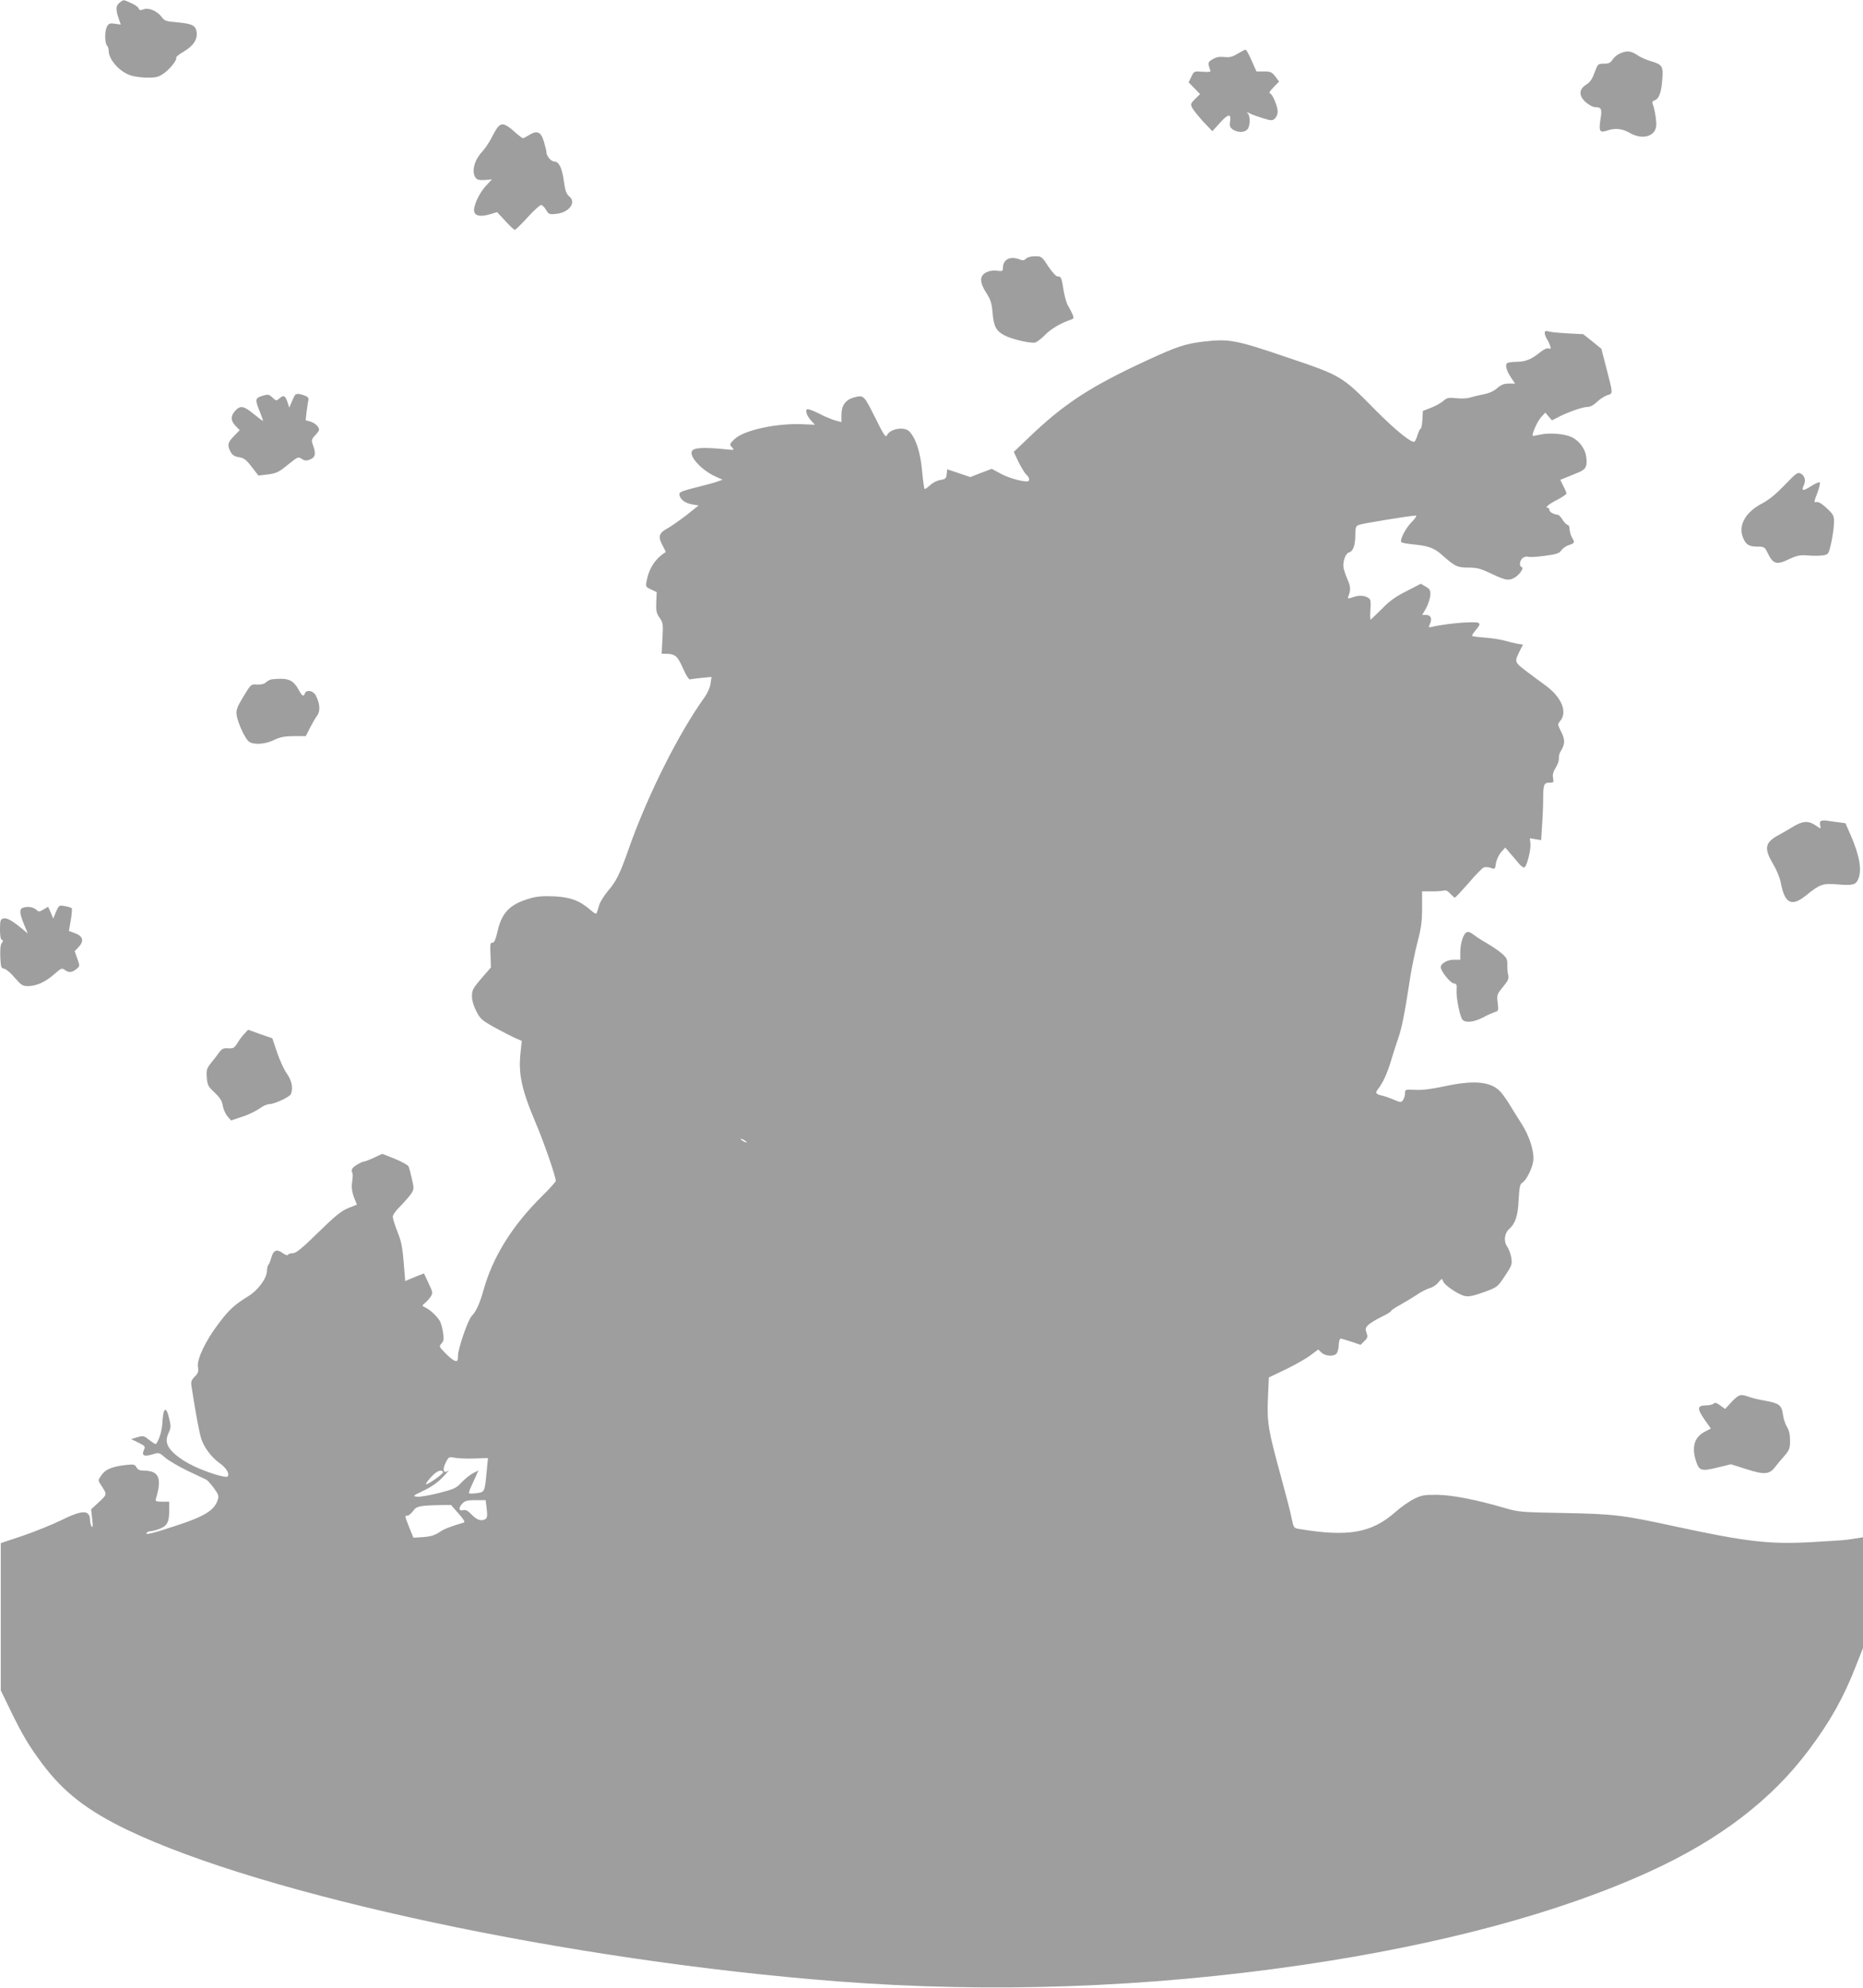 <?xml version="1.0" standalone="no"?>
<!DOCTYPE svg PUBLIC "-//W3C//DTD SVG 20010904//EN"
 "http://www.w3.org/TR/2001/REC-SVG-20010904/DTD/svg10.dtd">
<svg version="1.0" xmlns="http://www.w3.org/2000/svg"
 width="1200pt" height="1280pt" viewBox="0 0 1200 1280"
 preserveAspectRatio="xMidYMid meet">
<g transform="translate(0,1280) scale(0.1,-0.1)"
fill="#9e9e9e" stroke="none">
<path d="M772 12784 c-26 -18 -28 -45 -8 -102 l14 -40 -38 5 c-32 5 -40 2 -51
-18 -15 -28 -15 -107 0 -122 6 -6 11 -22 11 -34 0 -56 68 -133 139 -158 24 -8
74 -15 111 -15 59 0 72 4 109 30 40 30 84 87 76 100 -2 4 21 22 52 40 63 38
89 82 78 132 -8 36 -33 46 -130 55 -64 5 -76 9 -93 33 -29 39 -84 63 -117 50
-20 -8 -27 -7 -32 6 -3 9 -26 25 -50 35 -53 23 -44 22 -71 3z"/>
<path d="M7971 12454 c-34 -21 -52 -25 -87 -21 -31 3 -51 -1 -74 -15 -31 -18
-32 -23 -13 -74 3 -7 -14 -9 -51 -6 -55 4 -55 4 -72 -32 l-18 -36 37 -38 37
-38 -32 -31 c-30 -31 -31 -34 -17 -60 8 -15 40 -54 71 -88 l57 -60 49 54 c53
59 74 62 65 7 -4 -27 -1 -36 18 -50 30 -20 73 -21 93 0 19 18 21 85 4 103 -11
11 -9 11 12 1 14 -8 52 -21 84 -31 56 -17 61 -17 78 -2 10 9 18 29 18 44 0 36
-36 119 -52 119 -6 0 4 17 25 38 l36 37 -25 33 c-22 28 -31 32 -73 32 l-48 0
-31 70 c-17 39 -34 70 -39 70 -4 0 -28 -12 -52 -26z"/>
<path d="M10435 12456 c-17 -7 -39 -25 -48 -40 -14 -21 -25 -26 -56 -26 -38 0
-39 -1 -60 -57 -15 -42 -30 -64 -54 -78 -48 -30 -49 -72 -2 -114 20 -17 46
-31 58 -31 43 0 47 -11 36 -79 -12 -76 -5 -88 42 -72 51 18 99 13 147 -15 79
-46 163 -24 170 45 3 31 -9 106 -23 143 -4 11 0 18 13 22 28 9 43 51 49 133 7
87 1 97 -73 119 -29 8 -69 26 -89 40 -40 27 -66 29 -110 10z"/>
<path d="M3208 11983 c-9 -10 -28 -42 -42 -71 -15 -29 -42 -69 -61 -90 -50
-52 -69 -129 -42 -166 10 -14 24 -17 60 -15 l46 4 -33 -35 c-36 -37 -69 -96
-80 -143 -13 -54 25 -70 106 -45 l40 12 53 -57 c28 -31 56 -57 61 -57 5 0 42
36 82 80 40 44 80 80 87 80 8 0 22 -14 32 -31 17 -29 21 -31 66 -26 81 7 131
73 85 111 -20 17 -27 36 -36 99 -11 85 -32 127 -62 127 -20 0 -50 35 -50 58 0
8 -7 38 -16 68 -19 65 -43 77 -95 45 -19 -12 -37 -21 -41 -21 -4 0 -30 20 -58
45 -55 49 -78 55 -102 28z"/>
<path d="M6609 11135 c-12 -13 -21 -14 -43 -5 -60 23 -106 -1 -106 -56 0 -20
-4 -22 -38 -17 -25 3 -50 -1 -70 -11 -44 -23 -43 -64 2 -134 27 -42 34 -65 39
-122 7 -89 22 -119 72 -147 48 -27 176 -57 205 -48 11 4 40 26 64 51 38 38
101 75 168 97 15 6 16 10 6 34 -7 15 -19 39 -28 53 -9 14 -22 58 -29 99 -13
85 -16 91 -39 91 -10 0 -35 28 -60 65 -41 63 -43 65 -85 65 -25 0 -49 -6 -58
-15z"/>
<path d="M9950 10656 c0 -9 6 -27 14 -39 8 -12 17 -32 21 -44 5 -18 3 -22 -10
-17 -10 4 -30 -5 -53 -23 -59 -48 -97 -63 -156 -63 -30 0 -58 -5 -61 -11 -10
-15 1 -51 29 -92 l25 -37 -40 0 c-31 0 -49 -7 -75 -29 -22 -20 -52 -33 -91
-41 -32 -6 -71 -16 -88 -21 -16 -5 -54 -7 -85 -3 -50 5 -59 4 -86 -20 -17 -14
-53 -33 -80 -43 l-49 -19 -3 -57 c-2 -31 -7 -57 -11 -57 -4 0 -13 -18 -20 -40
-6 -21 -15 -41 -20 -44 -18 -11 -123 74 -251 203 -217 220 -217 221 -567 339
-332 113 -374 121 -536 103 -120 -14 -176 -32 -370 -122 -364 -168 -536 -280
-767 -503 l-90 -86 30 -64 c17 -34 39 -71 50 -81 23 -21 26 -45 5 -45 -41 0
-126 25 -173 52 l-54 29 -69 -26 -69 -27 -74 25 -75 25 -3 -31 c-3 -28 -7 -32
-41 -38 -22 -3 -50 -18 -67 -34 -17 -16 -32 -26 -35 -23 -3 3 -10 56 -16 119
-10 117 -41 210 -83 252 -33 32 -124 16 -143 -26 -8 -17 -20 1 -77 116 -73
145 -72 145 -138 127 -52 -15 -78 -51 -78 -111 l0 -47 -37 10 c-21 5 -69 25
-106 44 -37 19 -72 32 -78 29 -14 -9 -1 -45 27 -75 l23 -25 -71 3 c-171 9
-385 -37 -446 -95 -33 -32 -34 -34 -18 -52 17 -19 16 -19 -21 -16 -162 17
-228 13 -237 -12 -15 -37 67 -123 154 -162 l44 -20 -27 -10 c-15 -6 -65 -20
-110 -31 -136 -34 -146 -39 -140 -60 8 -29 37 -50 82 -58 l41 -7 -82 -65 c-46
-35 -99 -72 -118 -82 -55 -29 -63 -54 -34 -107 13 -24 23 -45 22 -46 -68 -43
-108 -105 -123 -187 -7 -36 -5 -38 29 -54 l36 -17 -3 -66 c-2 -56 2 -71 22
-100 22 -31 23 -39 18 -132 l-5 -99 28 0 c58 0 75 -15 109 -93 18 -42 38 -74
45 -72 6 2 40 6 75 10 l64 6 -6 -42 c-3 -25 -19 -61 -38 -88 -168 -233 -368
-633 -489 -976 -56 -161 -81 -211 -134 -272 -24 -29 -50 -70 -56 -90 -6 -21
-13 -44 -16 -51 -3 -10 -14 -5 -39 17 -71 62 -131 84 -236 89 -71 3 -112 0
-155 -13 -129 -37 -182 -91 -209 -212 -11 -49 -21 -73 -31 -73 -17 0 -18 -5
-14 -92 l2 -68 -61 -70 c-54 -63 -61 -76 -61 -114 0 -26 10 -63 28 -97 24 -49
36 -59 112 -102 47 -26 107 -57 133 -69 l48 -21 -7 -66 c-17 -144 4 -243 97
-463 53 -124 129 -345 129 -372 0 -6 -41 -52 -91 -101 -189 -187 -315 -389
-374 -601 -25 -88 -47 -138 -77 -169 -25 -27 -88 -210 -88 -256 0 -31 -3 -36
-19 -32 -10 2 -38 24 -62 49 -41 42 -42 44 -25 63 14 15 16 29 10 68 -3 26
-12 59 -19 73 -16 30 -60 73 -94 90 -24 12 -24 12 -4 29 11 9 28 27 37 41 15
24 14 29 -14 88 l-29 62 -53 -21 c-28 -11 -56 -23 -60 -25 -4 -3 -8 -4 -8 -2
-17 224 -20 238 -49 314 -17 43 -31 88 -31 99 0 12 22 43 51 70 27 28 58 64
69 80 17 28 17 34 3 95 -8 36 -18 72 -22 80 -4 8 -44 30 -88 48 l-81 32 -53
-25 c-30 -14 -59 -25 -66 -25 -6 0 -27 -10 -47 -22 -27 -18 -33 -28 -29 -43 7
-20 7 -24 -1 -84 -2 -20 4 -55 14 -81 l19 -47 -57 -23 c-46 -19 -84 -51 -193
-157 -104 -102 -142 -133 -162 -133 -14 0 -29 -4 -32 -10 -4 -6 -18 -1 -36 12
-37 27 -59 17 -72 -33 -5 -19 -13 -38 -18 -44 -5 -5 -9 -20 -9 -35 0 -50 -55
-126 -121 -167 -89 -55 -124 -87 -190 -175 -83 -108 -142 -231 -134 -279 5
-31 2 -41 -20 -63 -21 -21 -26 -34 -22 -59 26 -172 52 -309 64 -344 20 -58 66
-118 119 -156 42 -29 65 -69 50 -85 -12 -11 -135 27 -222 69 -94 46 -159 102
-168 147 -5 19 -1 42 10 65 15 32 16 42 4 92 -20 85 -39 73 -44 -28 -3 -52
-22 -114 -42 -136 -2 -2 -21 9 -42 26 -35 28 -39 29 -77 18 l-40 -12 47 -23
c43 -21 45 -25 35 -47 -16 -36 1 -45 53 -29 45 14 45 13 85 -21 22 -19 87 -57
145 -85 58 -27 112 -53 120 -57 8 -5 30 -29 48 -54 31 -43 33 -50 23 -80 -21
-61 -83 -101 -247 -155 -172 -57 -220 -69 -210 -53 4 6 16 11 26 11 11 0 38 7
61 16 47 20 59 43 59 120 l0 54 -46 0 c-39 0 -45 3 -40 18 41 134 20 182 -79
182 -25 0 -37 6 -46 21 -10 19 -16 21 -70 15 -87 -10 -131 -28 -156 -66 -22
-31 -22 -33 -5 -59 43 -66 44 -62 -10 -113 l-51 -47 7 -63 c5 -44 4 -58 -4
-48 -5 8 -10 26 -10 40 -1 69 -48 69 -189 -1 -58 -28 -169 -73 -246 -99 l-140
-47 0 -474 0 -474 62 -128 c77 -158 117 -226 204 -343 138 -185 291 -303 550
-428 881 -422 2850 -842 4574 -975 982 -76 1992 -41 2989 105 896 131 1664
337 2248 605 446 204 781 461 1019 780 138 184 224 337 305 545 l44 112 0 357
0 356 -35 -6 c-19 -3 -50 -7 -67 -10 -18 -3 -118 -9 -221 -15 -278 -16 -424 1
-884 100 -340 74 -399 81 -718 87 -280 5 -293 6 -385 33 -186 54 -331 82 -430
84 -84 1 -102 -2 -150 -25 -30 -15 -84 -52 -119 -83 -155 -138 -306 -165 -627
-111 -30 5 -32 9 -44 67 -6 34 -37 152 -67 262 -85 310 -92 353 -86 511 l6
135 111 53 c61 30 132 70 159 91 l48 36 21 -20 c26 -24 80 -27 98 -5 6 8 13
33 13 55 1 22 7 40 12 40 6 0 37 -9 70 -20 l59 -20 24 24 c22 21 23 28 14 54
-9 26 -7 33 12 51 12 11 50 34 84 51 34 16 62 33 62 38 0 4 27 22 60 40 33 19
82 48 110 67 27 18 63 36 79 40 17 4 42 20 55 36 23 27 25 28 31 9 8 -26 99
-87 142 -96 24 -5 57 2 120 25 88 32 88 32 136 104 45 67 48 75 42 117 -4 24
-16 57 -27 73 -24 34 -18 85 13 113 41 37 56 85 61 188 4 77 9 101 21 108 27
15 66 91 73 141 8 60 -23 159 -76 242 -21 33 -57 89 -78 125 -22 36 -51 75
-64 87 -64 60 -169 68 -358 27 -80 -17 -142 -25 -185 -22 -64 3 -65 3 -65 -23
0 -14 -6 -33 -13 -43 -12 -16 -15 -16 -58 2 -25 11 -59 23 -77 27 -41 9 -46
17 -23 46 30 39 57 99 81 179 12 41 33 106 46 143 23 65 42 159 79 402 10 60
30 159 46 220 23 88 29 132 29 218 l0 107 64 0 c35 0 71 3 80 6 9 3 24 -5 37
-20 13 -14 26 -26 30 -26 4 0 44 43 89 94 44 52 89 98 99 101 10 3 30 1 45 -4
25 -10 26 -9 32 31 4 23 19 54 33 71 l27 29 34 -40 c19 -22 45 -52 57 -67 13
-14 27 -24 33 -20 16 10 42 114 38 152 l-4 35 36 -6 37 -6 6 98 c4 53 7 129 7
169 0 90 5 103 41 103 26 0 28 2 23 29 -5 21 0 41 17 68 13 21 22 48 20 61 -1
13 4 33 12 45 28 44 29 74 3 125 -24 47 -24 48 -5 71 46 57 7 151 -93 225 -35
25 -93 69 -131 97 -73 57 -73 57 -36 131 l19 37 -38 6 c-20 4 -57 13 -82 20
-25 7 -81 16 -124 19 -44 3 -81 8 -84 11 -2 2 7 18 22 35 42 50 36 56 -51 52
-73 -2 -177 -16 -231 -29 -21 -5 -22 -4 -11 20 15 34 5 57 -25 57 l-25 0 25
44 c13 24 25 61 27 81 2 33 -2 41 -29 57 l-32 19 -93 -48 c-70 -35 -109 -63
-159 -115 -37 -37 -70 -68 -72 -68 -3 0 -3 28 -1 63 4 46 2 65 -8 73 -25 20
-63 23 -102 9 -34 -11 -38 -11 -33 2 17 43 16 65 -2 106 -11 25 -23 59 -27 76
-9 40 11 98 35 104 26 7 40 46 40 113 0 47 3 56 23 64 20 9 334 60 367 60 8 0
-5 -20 -29 -44 -38 -39 -75 -111 -65 -127 2 -4 34 -10 71 -14 106 -10 140 -23
193 -70 82 -73 97 -80 170 -80 53 0 78 -7 135 -34 97 -46 117 -51 151 -36 34
14 74 67 56 73 -17 5 -15 38 4 57 10 9 24 13 36 10 10 -4 60 -1 109 6 76 10
93 16 106 35 8 13 30 28 49 34 38 13 39 15 19 50 -8 14 -14 37 -15 53 0 15 -6
27 -12 27 -7 1 -22 15 -33 33 -11 18 -25 32 -30 32 -26 2 -55 18 -55 31 0 8
-5 14 -11 14 -22 0 10 26 66 54 30 16 55 33 55 38 0 5 -9 27 -20 48 l-20 40
32 13 c18 7 55 22 81 33 53 21 63 40 54 105 -7 50 -45 101 -93 124 -47 22
-145 30 -204 16 -24 -5 -46 -9 -47 -7 -8 8 31 96 54 120 l27 29 21 -25 22 -25
48 25 c65 32 152 62 184 62 15 0 38 13 58 32 18 18 48 37 66 43 38 12 38 5 -6
175 l-32 124 -58 47 -59 47 -96 5 c-54 3 -109 8 -124 12 -22 6 -28 4 -28 -9z
m-5140 -5212 c0 -2 -9 0 -20 6 -11 6 -20 13 -20 16 0 2 9 0 20 -6 11 -6 20
-13 20 -16z m-1756 -2036 l89 3 -7 -73 c-14 -148 -13 -145 -63 -153 -25 -3
-47 -4 -51 -1 -3 4 3 23 13 44 9 20 24 52 32 70 l14 33 -33 -17 c-18 -9 -51
-35 -73 -58 -36 -39 -50 -45 -147 -70 -59 -15 -122 -26 -140 -24 -32 4 -30 5
42 40 51 24 91 53 125 89 28 29 42 47 32 39 -31 -23 -39 6 -16 52 19 37 21 38
57 31 20 -4 77 -7 126 -5z m-200 -87 c6 -9 -103 -86 -110 -78 -3 2 12 23 33
46 36 39 65 51 77 32z m281 -237 c5 -43 3 -59 -7 -65 -26 -17 -55 -8 -88 26
-26 27 -40 35 -57 30 -29 -7 -31 17 -3 45 16 16 33 20 84 20 l64 0 7 -56z
m-182 -30 c32 -35 44 -55 35 -58 -99 -30 -126 -41 -160 -64 -30 -19 -56 -27
-103 -30 l-62 -4 -27 66 c-30 77 -30 76 -12 76 8 0 24 13 36 29 22 32 41 36
175 39 l70 1 48 -55z"/>
<path d="M1901 10257 c-5 -7 -15 -28 -23 -47 l-15 -35 -12 38 c-14 41 -25 45
-53 20 -17 -15 -20 -15 -43 7 -23 21 -28 22 -65 11 -47 -14 -49 -24 -16 -103
13 -32 22 -58 19 -58 -2 0 -29 20 -60 45 -61 50 -83 55 -113 25 -35 -35 -36
-68 -4 -101 l28 -29 -37 -38 c-41 -41 -44 -59 -22 -101 11 -21 24 -30 53 -35
33 -5 47 -15 83 -62 l43 -56 54 6 c64 8 75 13 147 72 53 42 56 44 79 29 18
-12 30 -13 50 -5 36 13 42 36 25 85 -15 42 -15 43 13 74 27 30 28 35 15 54 -8
12 -28 26 -46 32 l-32 9 6 56 c4 30 9 62 11 72 5 18 -4 26 -46 38 -19 6 -32 4
-39 -3z"/>
<path d="M11496 9677 c-56 -58 -101 -95 -144 -118 -109 -56 -157 -141 -125
-221 19 -46 38 -58 95 -58 42 0 45 -2 66 -45 33 -67 56 -74 133 -37 56 26 72
29 126 25 34 -3 78 -2 97 1 34 6 35 9 51 79 9 40 17 96 18 126 1 51 -1 55 -46
98 -32 30 -54 43 -67 40 -17 -4 -17 0 6 59 13 35 20 65 15 68 -4 3 -30 -8 -56
-25 -53 -33 -64 -32 -46 7 14 32 6 60 -21 75 -19 10 -29 2 -102 -74z"/>
<path d="M1740 8423 c-8 -3 -22 -12 -31 -20 -10 -8 -32 -13 -55 -11 -37 3 -38
2 -86 -77 -40 -66 -48 -87 -44 -116 5 -50 55 -157 80 -175 32 -22 104 -17 161
11 40 19 66 24 127 25 l78 0 26 52 c15 29 35 64 46 79 23 30 19 78 -8 131 -16
31 -60 39 -70 13 -9 -23 -18 -18 -39 21 -30 56 -60 74 -119 73 -28 0 -58 -3
-66 -6z"/>
<path d="M11725 7510 c-3 -6 -3 -19 0 -30 6 -19 3 -18 -32 6 -46 31 -84 28
-149 -13 -25 -15 -64 -38 -87 -50 -89 -48 -96 -85 -37 -185 24 -40 45 -91 51
-125 25 -132 70 -154 162 -79 89 72 107 79 202 71 97 -8 118 -3 133 31 27 59
11 153 -49 290 l-32 73 -46 6 c-25 3 -60 8 -78 11 -17 2 -34 0 -38 -6z"/>
<path d="M361 6929 l-18 -44 -16 38 -17 38 -29 -17 c-28 -17 -31 -17 -49 -1
-19 17 -57 22 -86 11 -22 -9 -20 -35 8 -105 l25 -60 -40 33 c-65 53 -97 70
-119 63 -17 -5 -20 -15 -20 -70 0 -42 4 -65 13 -68 9 -3 9 -7 -1 -19 -9 -11
-12 -40 -10 -90 3 -66 5 -73 25 -76 12 -2 43 -28 68 -58 43 -49 50 -54 88 -54
54 1 110 27 168 78 42 37 48 40 65 27 26 -20 48 -18 75 4 24 19 24 20 7 68
l-17 48 25 26 c37 39 29 70 -21 89 l-41 15 12 70 c7 39 9 73 6 77 -4 3 -24 10
-44 13 -37 7 -38 6 -57 -36z"/>
<path d="M9423 6763 c-9 -21 -17 -62 -17 -90 l0 -53 -43 0 c-40 0 -83 -25 -83
-48 0 -24 61 -101 82 -104 20 -3 23 -8 20 -43 -3 -48 21 -170 38 -191 19 -22
73 -17 132 14 29 16 64 31 77 35 22 6 24 9 18 59 -6 52 -5 55 34 103 33 40 39
54 34 75 -4 14 -7 44 -6 66 1 36 -4 46 -33 72 -19 17 -63 47 -97 67 -35 20
-74 45 -87 56 -36 28 -51 24 -69 -18z"/>
<path d="M1574 6143 c-14 -15 -34 -41 -45 -60 -21 -34 -26 -36 -71 -33 -18 1
-32 -7 -45 -25 -10 -14 -33 -45 -52 -68 -30 -38 -33 -46 -29 -96 4 -49 9 -58
51 -97 34 -33 47 -53 52 -84 4 -23 17 -53 30 -68 l23 -27 70 23 c38 12 88 36
111 52 22 17 52 30 65 30 34 0 132 46 140 65 15 40 5 87 -26 131 -18 25 -46
86 -63 136 l-31 92 -78 27 -78 28 -24 -26z"/>
<path d="M11195 3809 c-11 -6 -34 -27 -51 -47 l-32 -35 -32 23 c-23 17 -34 20
-43 11 -6 -6 -28 -11 -49 -11 -56 0 -58 -21 -9 -91 l41 -58 -40 -21 c-64 -33
-84 -95 -58 -181 21 -70 34 -75 137 -50 l90 22 98 -31 c114 -37 150 -35 185
11 13 17 40 50 61 73 33 39 37 49 37 99 0 39 -6 67 -20 89 -11 18 -23 55 -26
81 -8 59 -25 71 -114 87 -36 6 -78 16 -95 22 -53 18 -60 18 -80 7z"/>
</g>
</svg>
